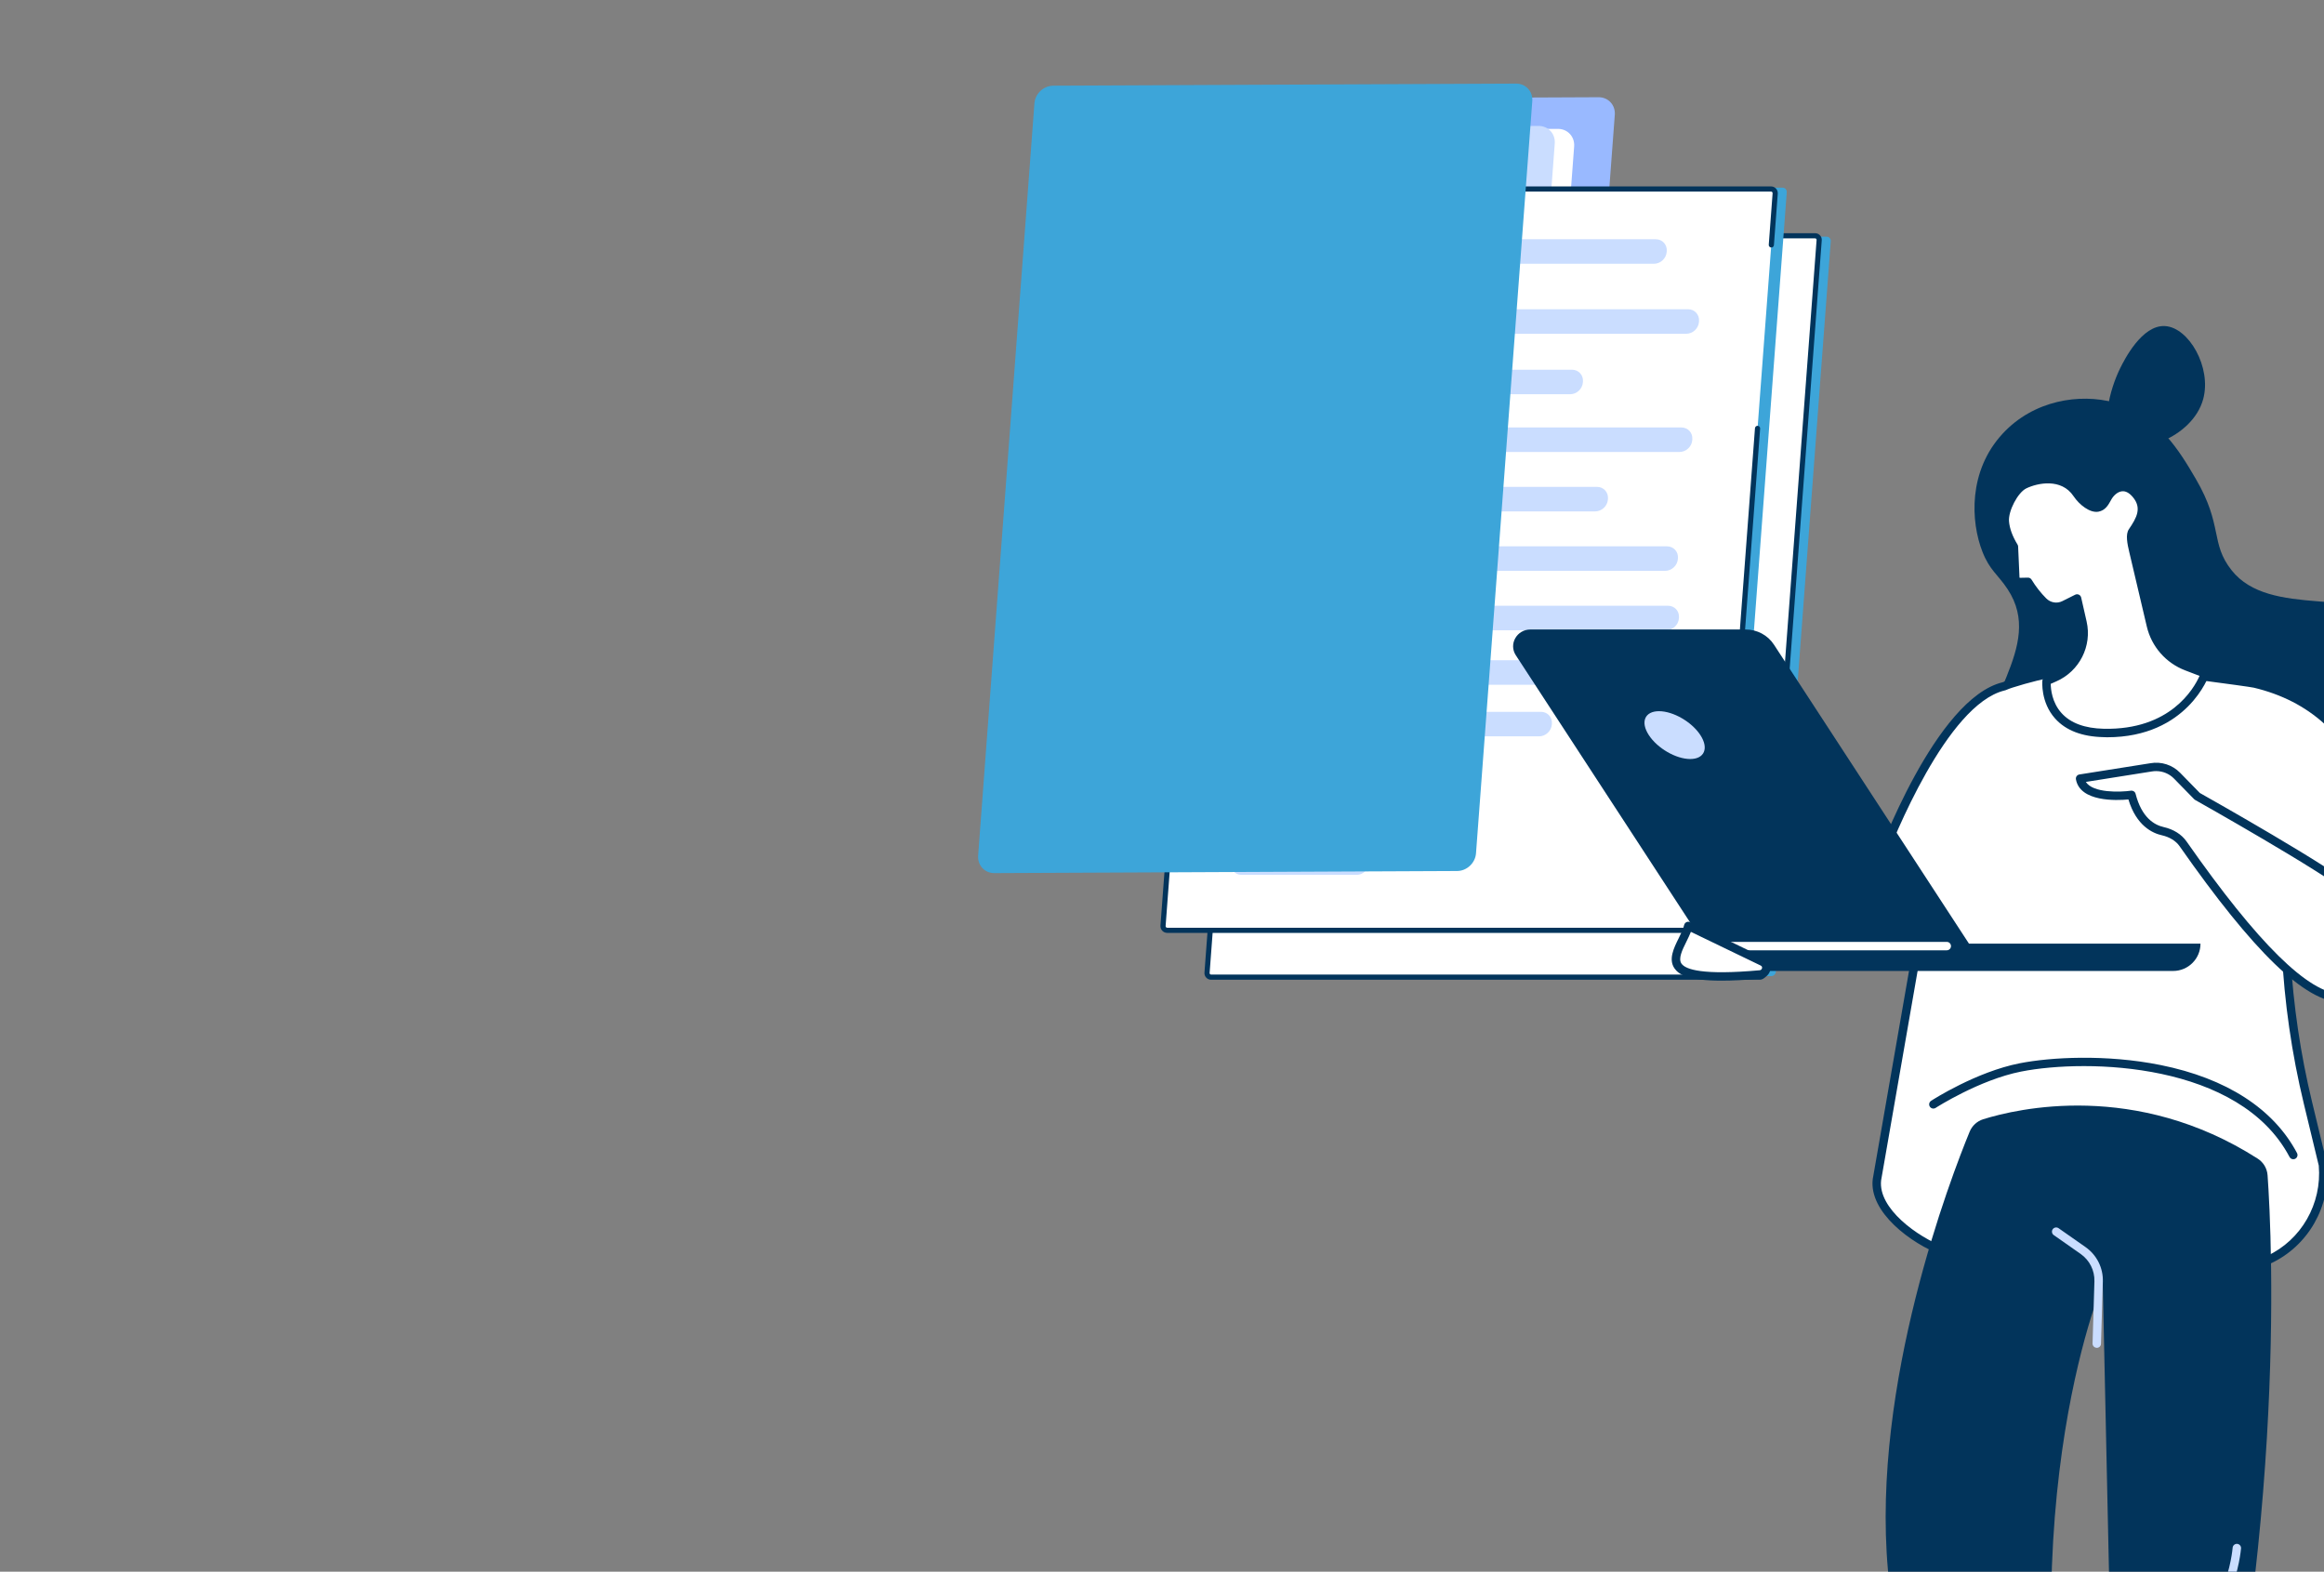 <svg width="278" height="188" viewBox="0 0 278 188" fill="none" xmlns="http://www.w3.org/2000/svg">
<rect x="0" y="0" width="278" height="188" fill="#808080" stroke="none"/>
<g clip-path="url(#clip0)">
<path d="M218.996 28.891L218.998 28.854C219.021 28.564 218.8 28.311 218.509 28.311H218.488H152.925H152.904C152.613 28.311 152.357 28.564 152.336 28.854L145.773 116.232C145.75 116.522 145.971 116.761 146.263 116.761H211.865C212.156 116.761 212.413 116.53 212.433 116.24L218.786 31.683L218.996 28.891Z" fill="#3DA5D9"/>
<path d="M210.48 116.884H144.877C144.586 116.884 144.367 116.648 144.388 116.357L150.953 28.733C150.976 28.442 151.23 28.206 151.521 28.206H217.123C217.415 28.206 217.634 28.442 217.613 28.733L211.048 116.357C211.027 116.65 210.773 116.884 210.48 116.884Z" fill="white"/>
<path d="M210.48 117.193H144.877C144.65 117.193 144.439 117.103 144.288 116.94C144.135 116.777 144.061 116.561 144.08 116.335L150.643 28.71C150.678 28.255 151.062 27.897 151.521 27.897H217.123C217.35 27.897 217.561 27.987 217.712 28.15C217.865 28.313 217.939 28.529 217.92 28.755L211.357 116.38C211.322 116.837 210.938 117.193 210.48 117.193ZM151.521 28.514C151.39 28.514 151.271 28.626 151.26 28.755L144.697 116.38C144.693 116.434 144.71 116.485 144.743 116.52C144.765 116.545 144.809 116.576 144.877 116.576H210.48C210.61 116.576 210.729 116.465 210.74 116.335L217.303 28.71C217.307 28.656 217.291 28.605 217.258 28.57C217.235 28.545 217.191 28.514 217.123 28.514H151.521Z" fill="#02345B"/>
<path d="M127.125 100.622L133.607 13.996C133.694 12.833 134.704 11.884 135.862 11.88L191.226 11.63C192.385 11.624 193.252 12.565 193.165 13.728L186.683 100.355C186.596 101.518 185.586 102.467 184.427 102.473L129.064 102.722C127.905 102.726 127.038 101.785 127.125 100.622Z" fill="#99B9FF"/>
<path d="M122.796 97.293L128.744 17.783C128.831 16.62 129.84 15.671 130.999 15.667L186.363 15.418C187.521 15.412 188.388 16.353 188.302 17.516L182.352 97.024C182.265 98.187 181.255 99.136 180.097 99.14L124.733 99.389C123.577 99.397 122.707 98.457 122.796 97.293Z" fill="white"/>
<path d="M120.475 96.938L126.425 17.429C126.512 16.266 127.521 15.317 128.68 15.313L184.043 15.064C185.202 15.058 186.069 15.999 185.983 17.162L180.033 96.67C179.946 97.833 178.936 98.782 177.778 98.786L122.414 99.035C121.258 99.041 120.388 98.103 120.475 96.938Z" fill="#CADDFF"/>
<path d="M213.73 23.035L213.732 22.995C213.755 22.705 213.536 22.45 213.243 22.45H213.222H147.661H147.64C147.349 22.45 147.093 22.705 147.072 22.995L140.509 110.624C140.486 110.915 140.707 111.156 140.999 111.156H206.601C206.893 111.156 207.149 110.925 207.169 110.635L213.522 25.834L213.73 23.035Z" fill="#3DA5D9"/>
<path d="M205.215 111.281H139.613C139.321 111.281 139.103 111.044 139.123 110.754L145.686 23.129C145.709 22.839 145.963 22.602 146.254 22.602H211.857C212.148 22.602 212.367 22.839 212.346 23.129L205.783 110.754C205.763 111.047 205.507 111.281 205.215 111.281Z" fill="white"/>
<path d="M205.197 111.59H139.634C139.4 111.59 139.185 111.497 139.03 111.331C138.876 111.164 138.799 110.944 138.816 110.711L142.508 61.418C142.521 61.247 142.669 61.121 142.841 61.134C143.012 61.146 143.14 61.294 143.126 61.465L139.433 110.758C139.429 110.818 139.446 110.874 139.483 110.913C139.52 110.952 139.572 110.974 139.631 110.974H205.195C205.335 110.974 205.465 110.855 205.476 110.713L209.932 51.22C209.945 51.049 210.096 50.921 210.265 50.936C210.436 50.948 210.564 51.096 210.55 51.267L206.093 110.76C206.06 111.226 205.666 111.59 205.197 111.59Z" fill="#02345B"/>
<path d="M144.132 44.211C144.123 44.211 144.115 44.211 144.109 44.211C143.937 44.198 143.809 44.05 143.824 43.879L145.379 23.127C145.414 22.66 145.809 22.296 146.277 22.296H211.841C212.074 22.296 212.289 22.388 212.444 22.555C212.599 22.722 212.675 22.942 212.659 23.175L212.198 29.321C212.186 29.492 212.037 29.62 211.866 29.605C211.694 29.593 211.566 29.445 211.581 29.274L212.041 23.127C212.045 23.068 212.029 23.012 211.992 22.973C211.954 22.934 211.903 22.911 211.843 22.911H146.275C146.135 22.911 146.005 23.03 145.994 23.173L144.439 43.925C144.429 44.087 144.293 44.211 144.132 44.211Z" fill="#02345B"/>
<path d="M199.307 75.391H150.981C150.197 75.391 149.61 74.757 149.668 73.977L149.676 73.872C149.734 73.09 150.418 72.458 151.202 72.458H199.528C200.313 72.458 200.899 73.092 200.841 73.872L200.833 73.977C200.773 74.757 200.092 75.391 199.307 75.391Z" fill="#CADDFF"/>
<path d="M198.13 81.908H149.805C149.02 81.908 148.433 81.274 148.491 80.494L148.499 80.389C148.557 79.607 149.241 78.975 150.026 78.975H198.351C199.136 78.975 199.722 79.609 199.664 80.389L199.656 80.494C199.598 81.274 198.915 81.908 198.13 81.908Z" fill="#CADDFF"/>
<path d="M184.107 88.08H149.342C148.557 88.08 147.969 87.446 148.029 86.665L148.037 86.561C148.095 85.778 148.778 85.146 149.563 85.146H184.326C185.111 85.146 185.698 85.78 185.64 86.561L185.632 86.665C185.574 87.448 184.89 88.08 184.107 88.08Z" fill="#CADDFF"/>
<path d="M155.418 68.283H151.515C150.73 68.283 150.143 67.649 150.201 66.869L150.209 66.764C150.267 65.981 150.951 65.35 151.736 65.35H155.639C156.424 65.35 157.01 65.984 156.952 66.764L156.944 66.869C156.886 67.649 156.203 68.283 155.418 68.283Z" fill="#CADDFF"/>
<path d="M199.183 68.283H162.677C161.892 68.283 161.304 67.649 161.364 66.869L161.372 66.764C161.43 65.981 162.113 65.35 162.898 65.35H199.404C200.189 65.35 200.776 65.984 200.718 66.764L200.71 66.869C200.65 67.649 199.966 68.283 199.183 68.283Z" fill="#CADDFF"/>
<path d="M197.845 31.553H161.339C160.554 31.553 159.968 30.919 160.025 30.139L160.034 30.034C160.092 29.251 160.775 28.619 161.56 28.619H198.066C198.851 28.619 199.437 29.253 199.38 30.034L199.371 30.139C199.311 30.921 198.628 31.553 197.845 31.553Z" fill="#CADDFF"/>
<path d="M190.811 61.173H152.047C151.263 61.173 150.676 60.539 150.734 59.759L150.742 59.654C150.8 58.871 151.484 58.239 152.268 58.239H191.034C191.819 58.239 192.405 58.873 192.347 59.654L192.339 59.759C192.279 60.541 191.596 61.173 190.811 61.173Z" fill="#CADDFF"/>
<path d="M200.904 54.065H152.578C151.793 54.065 151.205 53.431 151.265 52.651L151.273 52.545C151.331 51.763 152.014 51.131 152.799 51.131H201.125C201.909 51.131 202.496 51.765 202.438 52.545L202.43 52.651C202.372 53.431 201.688 54.065 200.904 54.065Z" fill="#CADDFF"/>
<path d="M201.707 39.925H153.381C152.597 39.925 152.01 39.291 152.068 38.511L152.076 38.406C152.134 37.623 152.818 36.992 153.602 36.992H201.928C202.712 36.992 203.299 37.626 203.241 38.406L203.233 38.511C203.175 39.293 202.492 39.925 201.707 39.925Z" fill="#CADDFF"/>
<path d="M187.82 47.158H167.016C166.231 47.158 165.644 46.524 165.702 45.744L165.71 45.639C165.768 44.857 166.452 44.225 167.237 44.225H188.041C188.826 44.225 189.413 44.859 189.355 45.639L189.346 45.744C189.289 46.526 188.605 47.158 187.82 47.158Z" fill="#CADDFF"/>
<path d="M162.313 104.644H148.481C147.779 104.644 147.252 104.076 147.304 103.376L147.31 103.282C147.361 102.582 147.975 102.014 148.677 102.014H162.51C163.212 102.014 163.738 102.582 163.687 103.282L163.68 103.376C163.629 104.076 163.018 104.644 162.313 104.644Z" fill="#CADDFF"/>
<path d="M163.02 98.498H148.943C148.241 98.498 147.715 97.93 147.766 97.23L147.772 97.135C147.824 96.435 148.437 95.867 149.14 95.867H163.216C163.918 95.867 164.445 96.435 164.393 97.135L164.387 97.23C164.335 97.93 163.722 98.498 163.02 98.498Z" fill="#CADDFF"/>
<path d="M117.006 102.341L123.738 12.367C123.825 11.204 124.835 10.255 125.994 10.251L181.355 10C182.514 9.994 183.381 10.935 183.294 12.098L176.562 102.071C176.475 103.234 175.465 104.183 174.307 104.187L118.945 104.439C117.787 104.445 116.919 103.504 117.006 102.341Z" fill="#3DA5D9"/>
<path d="M239.571 51.86C243.275 47.866 248.78 47.024 252.919 48.151C258.154 49.576 260.796 54.094 262.66 57.277C265.954 62.908 264.362 64.947 266.95 68.217C271.533 74.01 282.65 70.176 288.064 74.623C301.069 85.312 293.982 102.981 282.451 111.322C274.763 116.882 264.305 113.666 261.459 112.791C252.821 110.134 238.514 104.929 237.128 92.503C236.196 84.148 244.752 77.447 240.156 70.481C238.985 68.707 238.016 68.227 237.145 66.007C235.732 62.408 235.415 56.341 239.571 51.86Z" fill="#02345B"/>
<path d="M253.087 52.846C251.119 51.257 252.364 46.565 253.626 44.032C254.097 43.083 256.21 38.837 258.986 39.005C261.839 39.172 264.571 43.949 263.552 47.728C262.276 52.451 255.392 54.708 253.087 52.846Z" fill="#02345B"/>
<path d="M224.52 141.118L230.526 106.646L224.789 103.37C224.789 103.37 231.818 83.961 239.702 82.096V82.099C239.991 81.978 240.284 81.864 240.584 81.77C250.062 78.762 258.181 79.456 264.039 80.972V80.966C264.039 80.966 269.252 81.653 269.712 81.764C272.643 82.461 280.16 84.665 283.791 94.519C284.851 97.4 286.069 101.381 287.034 104.688C288.108 108.364 286.843 112.321 283.828 114.696L280.574 116.584L273.454 113.676C273.757 119.817 274.635 125.925 276.079 131.911L277.872 139.34C278.299 144.096 275.742 148.664 271.402 150.68C271.297 150.727 271.196 150.774 271.095 150.817C267.721 152.29 257.67 152.337 249.352 152.337C241.59 152.337 236.109 151.042 232.485 149.67C229.012 148.366 224.086 144.794 224.52 141.118Z" fill="white"/>
<path d="M232.303 150.146C228.582 148.741 223.551 144.991 224.019 141.057C224.019 141.047 224.023 141.041 224.023 141.03L229.968 106.908L224.537 103.806C224.325 103.685 224.231 103.427 224.315 103.198C224.605 102.397 231.519 83.545 239.564 81.609C239.884 81.475 240.16 81.375 240.433 81.287C248.414 78.755 256.375 78.477 264.097 80.466C264.1 80.466 264.104 80.466 264.107 80.466C264.642 80.536 269.356 81.16 269.83 81.274C276.829 82.941 281.685 87.338 284.262 94.344C285.147 96.752 286.244 100.183 287.516 104.543C288.653 108.434 287.327 112.573 284.137 115.088C284.117 115.101 284.1 115.115 284.077 115.128L280.823 117.017C280.689 117.097 280.524 117.107 280.379 117.047L273.996 114.441C274.333 120.287 275.197 126.119 276.567 131.79L278.36 139.219C278.367 139.243 278.37 139.266 278.374 139.293C278.821 144.29 276.106 149.05 271.614 151.136C271.506 151.186 271.402 151.233 271.298 151.277C267.993 152.719 259.03 152.84 249.349 152.84C242.778 152.846 237.044 151.937 232.303 150.146ZM275.588 132.032C274.141 126.042 273.252 119.877 272.95 113.703C272.94 113.532 273.02 113.367 273.162 113.267C273.303 113.166 273.485 113.146 273.643 113.213L280.534 116.027L283.542 114.28C286.385 112.019 287.566 108.313 286.55 104.828C285.302 100.552 284.185 97.047 283.316 94.693C280.86 88.025 276.244 83.84 269.595 82.257C269.282 82.183 266.059 81.743 264.046 81.479C263.999 81.479 263.956 81.475 263.912 81.462C256.351 79.503 248.555 79.768 240.735 82.25C240.476 82.331 240.21 82.431 239.898 82.565C239.854 82.582 239.81 82.595 239.766 82.599C232.865 84.306 226.459 100.405 225.412 103.148L230.779 106.214C230.964 106.318 231.062 106.529 231.025 106.737L225.022 141.191C224.638 144.545 229.349 147.956 232.663 149.207C237.286 150.955 242.902 151.84 249.353 151.84C256.583 151.84 267.509 151.84 270.894 150.361C270.991 150.317 271.089 150.274 271.19 150.227C275.288 148.325 277.768 143.985 277.374 139.424L275.588 132.032Z" fill="#02345B"/>
<path d="M274.326 138.666C274.406 138.666 274.484 138.646 274.561 138.609C274.807 138.478 274.901 138.176 274.773 137.928C271.97 132.626 266.331 128.987 258.464 127.4C251.92 126.082 245.284 126.461 241.59 127.189C236.398 128.212 231.213 131.536 230.998 131.68C230.765 131.831 230.698 132.143 230.85 132.374C231.001 132.609 231.314 132.673 231.546 132.522C231.597 132.488 236.788 129.158 241.785 128.175C249.675 126.622 267.899 127.078 273.878 138.394C273.969 138.569 274.144 138.666 274.326 138.666Z" fill="#02345B"/>
<path d="M262.831 95.25C262.831 95.25 278.336 103.956 281.533 106.69C284.729 109.42 288.198 111.496 283.676 117.449C279.833 122.51 273.063 117.986 261.132 100.928C260.573 100.13 259.658 99.633 258.706 99.418C257.512 99.154 255.772 98.208 254.974 95.079C254.974 95.079 249.318 95.877 248.82 93.13L257.313 91.782C258.45 91.581 259.614 91.953 260.422 92.781L262.831 95.25Z" fill="white"/>
<path d="M280.049 119.904C275.722 119.82 269.581 113.881 260.722 101.216C260.278 100.582 259.524 100.12 258.599 99.912C257.495 99.667 255.55 98.778 254.605 95.629C253.178 95.763 248.817 95.941 248.326 93.224C248.303 93.09 248.333 92.952 248.41 92.845C248.488 92.734 248.609 92.66 248.743 92.64L257.229 91.296C258.535 91.064 259.864 91.493 260.789 92.439L263.148 94.854C264.379 95.545 278.74 103.641 281.866 106.314C282.112 106.526 282.357 106.73 282.603 106.935C285.524 109.37 288.545 111.885 284.084 117.761C283 119.19 281.674 119.914 280.147 119.914C280.113 119.908 280.08 119.908 280.049 119.904ZM257.394 92.281L249.511 93.532C250.375 94.877 253.605 94.763 254.904 94.582C255.16 94.545 255.399 94.706 255.463 94.958C256.186 97.785 257.687 98.677 258.818 98.932C259.988 99.194 260.961 99.801 261.55 100.643C270.09 112.851 276.149 118.824 280.069 118.901C281.314 118.925 282.361 118.351 283.276 117.147C287.159 112.036 284.861 110.121 281.954 107.699C281.705 107.491 281.456 107.284 281.207 107.072C278.084 104.403 262.741 95.776 262.586 95.689C262.546 95.666 262.505 95.635 262.472 95.602L260.062 93.137C259.497 92.556 258.727 92.238 257.922 92.238C257.748 92.238 257.569 92.251 257.394 92.281Z" fill="#02345B"/>
<path d="M246.923 72.349C246.089 72.765 245.079 72.594 244.42 71.933C243.676 71.189 243.074 70.397 242.586 69.596L241.637 69.616C241.334 69.623 241.082 69.388 241.068 69.086L240.904 65.397C240.173 64.209 239.881 63.21 239.813 62.402C239.699 61.03 240.927 58.568 242.165 57.964C243.844 57.146 246.879 56.707 248.461 59.078C249.14 60.097 250.244 60.829 250.914 60.711C251.543 60.601 251.802 60.064 252.112 59.507C252.69 58.471 254.127 57.498 255.51 59.135C256.91 60.795 255.941 62.318 255.069 63.592C254.719 64.105 255.096 65.531 255.241 66.135L257.29 74.835C257.815 77.072 259.42 78.903 261.573 79.725L263.767 80.563C263.767 80.563 261.348 87.888 251.647 87.68C244.245 87.522 244.813 81.469 244.813 81.469L245.786 81.043C248.33 79.922 249.726 77.165 249.11 74.459L248.457 71.588L246.923 72.349Z" fill="white"/>
<path d="M251.64 88.176C249.063 88.123 247.108 87.371 245.836 85.949C244.093 84.001 244.302 81.519 244.312 81.415C244.329 81.234 244.443 81.076 244.611 81.002L245.584 80.576C247.902 79.557 249.177 77.028 248.619 74.566L248.107 72.322L247.148 72.802C246.119 73.315 244.88 73.111 244.063 72.292C243.407 71.635 242.818 70.9 242.31 70.109L241.65 70.122C241.075 70.136 240.594 69.69 240.567 69.109L240.409 65.551C239.763 64.474 239.396 63.431 239.315 62.445C239.191 60.946 240.469 58.236 241.95 57.515C244.16 56.438 247.273 56.385 248.888 58.803C249.53 59.762 250.466 60.282 250.833 60.218C251.169 60.158 251.341 59.873 251.617 59.373L251.677 59.266C252.047 58.602 252.784 57.86 253.746 57.77C254.285 57.716 255.096 57.857 255.903 58.816C257.589 60.812 256.277 62.734 255.496 63.881C255.405 64.015 255.368 64.471 255.708 65.883L257.791 74.724C258.279 76.8 259.763 78.494 261.761 79.258L263.955 80.097C264.208 80.194 264.339 80.469 264.255 80.724C264.231 80.801 261.674 88.19 252.054 88.19C251.913 88.183 251.778 88.18 251.64 88.176ZM261.398 80.191C259.086 79.309 257.37 77.347 256.805 74.949L254.756 66.249L254.722 66.111C254.463 65.028 254.241 63.918 254.658 63.307C255.6 61.925 256.233 60.765 255.129 59.457C254.709 58.957 254.275 58.722 253.844 58.766C253.272 58.82 252.794 59.329 252.559 59.752L252.502 59.856C252.189 60.419 251.835 61.06 251.008 61.208C250.005 61.385 248.733 60.386 248.047 59.36C246.576 57.153 243.706 57.78 242.39 58.417C241.378 58.91 240.217 61.12 240.321 62.361C240.392 63.22 240.735 64.156 241.337 65.135C241.381 65.209 241.408 65.289 241.411 65.376L241.576 69.066C241.576 69.096 241.59 69.12 241.63 69.116L242.579 69.096C242.757 69.089 242.925 69.183 243.02 69.338C243.521 70.159 244.113 70.917 244.779 71.585C245.287 72.094 246.061 72.225 246.697 71.907L248.235 71.138C248.373 71.068 248.538 71.068 248.676 71.132C248.817 71.199 248.918 71.323 248.952 71.474L249.604 74.345C250.271 77.276 248.75 80.285 245.991 81.499L245.311 81.797C245.318 82.438 245.459 84.028 246.6 85.292C247.68 86.493 249.382 87.123 251.664 87.174C259.591 87.341 262.424 82.394 263.114 80.848L261.398 80.191Z" fill="#02345B"/>
<path d="M203.998 113.136H235.701L212.198 77.105C211.465 75.978 210.183 75.297 208.81 75.297H183.08C181.444 75.297 180.452 77.041 181.323 78.379L203.998 113.136Z" fill="#02345B"/>
<path d="M197.235 87.931C198.265 89.511 200.482 90.792 202.185 90.792C203.887 90.792 204.432 89.511 203.403 87.931C202.373 86.352 200.156 85.071 198.453 85.071C196.751 85.071 196.206 86.352 197.235 87.931Z" fill="#CADDFF"/>
<path d="M207.161 116.145H259.948C261.758 116.145 263.225 114.682 263.225 112.878H203.884C203.884 114.682 205.351 116.145 207.161 116.145Z" fill="#02345B"/>
<path d="M205.647 113.673H232.875C233.154 113.673 233.38 113.448 233.38 113.17C233.38 112.891 233.154 112.666 232.875 112.666H205.647C205.368 112.666 205.142 112.891 205.142 113.17C205.142 113.448 205.368 113.673 205.647 113.673Z" fill="white"/>
<path d="M210.529 116.564C195.963 117.879 201.334 113.529 201.956 110.762L210.836 115.048C211.579 115.407 211.354 116.49 210.529 116.564Z" fill="white"/>
<path d="M200.304 115.833C199.56 114.753 200.223 113.404 200.812 112.217C201.095 111.647 201.357 111.11 201.461 110.647C201.495 110.497 201.596 110.372 201.734 110.305C201.872 110.238 202.033 110.238 202.175 110.305L211.054 114.592C211.596 114.853 211.879 115.4 211.771 115.984C211.663 116.574 211.182 117.01 210.573 117.064C208.709 117.231 207.188 117.305 205.943 117.305C201.943 117.305 200.802 116.557 200.304 115.833ZM201.717 112.663C201.229 113.649 200.728 114.669 201.138 115.262C201.623 115.967 203.638 116.678 210.486 116.061C210.718 116.041 210.768 115.859 210.778 115.802C210.792 115.725 210.792 115.581 210.617 115.497L202.266 111.466C202.111 111.865 201.912 112.267 201.717 112.663Z" fill="#02345B"/>
<path d="M235.614 135.366C235.907 134.658 236.496 134.115 237.229 133.883C241.294 132.612 255.47 129.262 270.063 138.589C270.752 139.028 271.193 139.766 271.25 140.581C271.779 147.973 273.744 186.61 261.482 232.357L253.222 231.77L251.536 153.547C251.536 153.547 239.302 182.223 249.252 227.86L240.661 229.439C240.661 229.439 228.087 212.962 225.836 187.781C223.844 165.511 233.387 140.779 235.614 135.366Z" fill="#02345B"/>
<path d="M259.376 196.185C259.383 196.185 259.39 196.185 259.4 196.185C267.189 195.85 268.071 185.319 268.077 185.215C268.098 184.936 267.889 184.698 267.613 184.675C267.334 184.655 267.092 184.863 267.071 185.138C267.065 185.235 266.25 194.884 259.356 195.179C259.077 195.193 258.861 195.427 258.875 195.702C258.885 195.974 259.107 196.185 259.376 196.185Z" fill="#CADDFF"/>
<path d="M250.819 161.228C251.092 161.228 251.314 161.013 251.324 160.738L251.546 153.306C251.597 151.662 250.819 150.116 249.47 149.17L246.253 146.917C246.025 146.756 245.712 146.813 245.55 147.037C245.389 147.265 245.446 147.577 245.671 147.738L248.888 149.992C249.958 150.743 250.574 151.968 250.537 153.272L250.315 160.704C250.308 160.983 250.527 161.214 250.806 161.221C250.809 161.228 250.813 161.228 250.819 161.228Z" fill="#CADDFF"/>
</g>
<defs>
<clipPath id="clip0">
<rect width="278" height="188" fill="white"/>
</clipPath>
</defs>
</svg>
